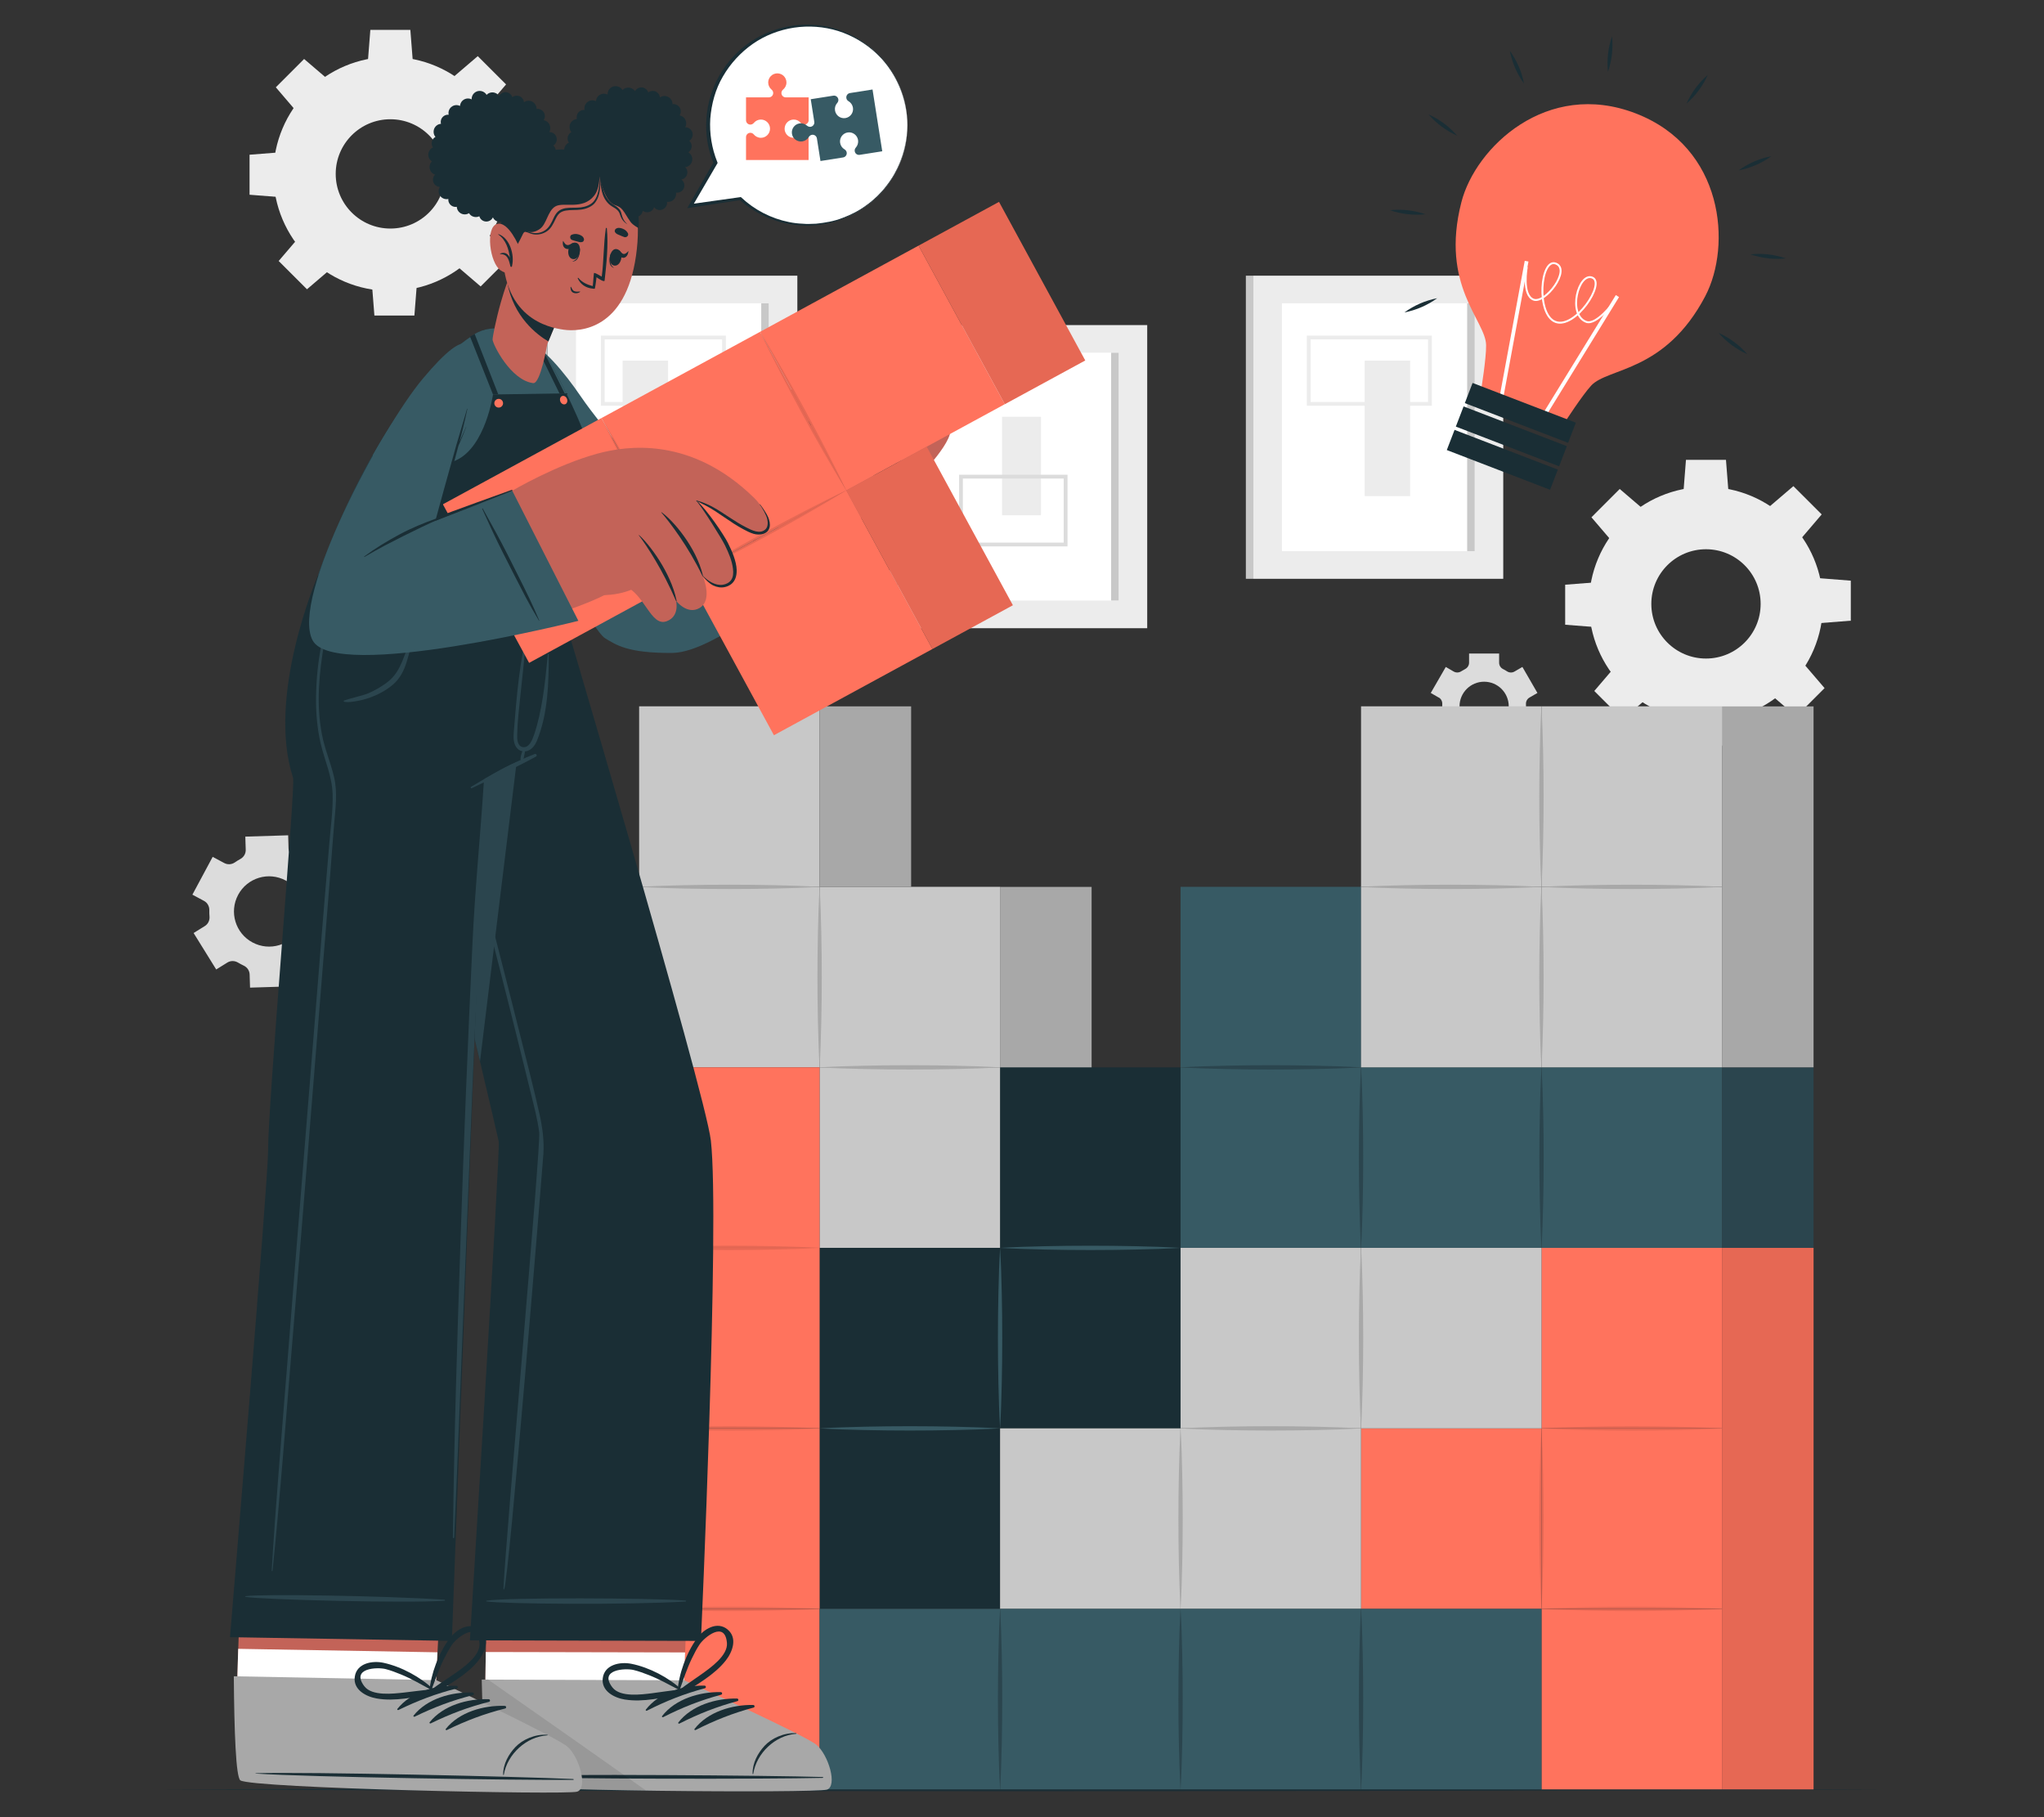 <?xml version="1.0" encoding="UTF-8"?>
<svg id="Layer_2" data-name="Layer 2" xmlns="http://www.w3.org/2000/svg" viewBox="0 0 540 480">
  <rect x="0" y="0" width="540" height="480" fill="#333333" stroke="none"/>
  <defs>
    <style>
      .cls-1 {
        fill: #dcdcdc;
      }

      .cls-1, .cls-2, .cls-3, .cls-4, .cls-5, .cls-6, .cls-7, .cls-8, .cls-9, .cls-10, .cls-11, .cls-12 {
        stroke-width: 0px;
      }

      .cls-2 {
        fill: #ff735d;
      }

      .cls-3 {
        fill: #c8c8c8;
      }

      .cls-13, .cls-7, .cls-14, .cls-15, .cls-16 {
        fill: none;
      }

      .cls-13, .cls-14, .cls-15, .cls-16 {
        stroke-miterlimit: 10;
      }

      .cls-13, .cls-15 {
        stroke: #fff;
      }

      .cls-4 {
        fill: #375a64;
      }

      .cls-5 {
        fill: #ececec;
      }

      .cls-6 {
        fill: #2b454e;
      }

      .cls-8 {
        fill: #1a2e35;
      }

      .cls-14 {
        stroke: #dcdcdc;
      }

      .cls-9 {
        fill: #fff;
      }

      .cls-15 {
        stroke-width: .5px;
      }

      .cls-10 {
        fill: #a8a8a8;
      }

      .cls-11 {
        fill: #c36358;
      }

      .cls-16 {
        stroke: #ececec;
      }

      .cls-12 {
        opacity: .1;
      }
    </style>
  </defs>
  <g id="Layer_2-2" data-name="Layer 2">
    <g>
      <g>
        <g>
          <g>
            <rect class="cls-5" x="144.63" y="72.82" width="66.01" height="80.07" transform="translate(355.28 225.71) rotate(180)"/>
            <rect class="cls-9" x="152.17" y="80.13" width="50.93" height="65.46" transform="translate(355.28 225.71) rotate(180)"/>
            <rect class="cls-3" x="201.12" y="80.13" width="1.99" height="65.46" transform="translate(404.22 225.71) rotate(180)"/>
            <rect class="cls-3" x="142.64" y="72.82" width="1.99" height="80.07" transform="translate(287.28 225.71) rotate(180)"/>
            <rect class="cls-5" x="164.49" y="95.26" width="12.01" height="35.78"/>
            <rect class="cls-16" x="159.25" y="89.15" width="32.02" height="17.53"/>
          </g>
          <g>
            <rect class="cls-5" x="331.13" y="72.82" width="66.01" height="80.07" transform="translate(728.27 225.71) rotate(180)"/>
            <rect class="cls-9" x="338.67" y="80.13" width="50.93" height="65.46" transform="translate(728.27 225.71) rotate(180)"/>
            <rect class="cls-3" x="387.61" y="80.13" width="1.99" height="65.46" transform="translate(777.21 225.71) rotate(180)"/>
            <rect class="cls-3" x="329.14" y="72.82" width="1.99" height="80.07" transform="translate(660.27 225.71) rotate(180)"/>
            <rect class="cls-5" x="360.52" y="95.26" width="12.01" height="35.78" transform="translate(733.06 226.3) rotate(180)"/>
            <rect class="cls-16" x="345.75" y="89.15" width="32.02" height="17.53" transform="translate(723.52 195.83) rotate(180)"/>
          </g>
          <g>
            <rect class="cls-5" x="237.07" y="85.86" width="66.01" height="80.07" transform="translate(540.15 251.8) rotate(180)"/>
            <rect class="cls-9" x="244.61" y="93.17" width="50.93" height="65.46" transform="translate(540.15 251.8) rotate(180)"/>
            <rect class="cls-3" x="293.55" y="93.17" width="1.99" height="65.46" transform="translate(589.09 251.8) rotate(180)"/>
            <rect class="cls-3" x="235.08" y="85.86" width="1.99" height="80.07" transform="translate(472.15 251.8) rotate(180)"/>
            <rect class="cls-5" x="264.72" y="110.09" width="10.29" height="26.01" transform="translate(539.73 246.19) rotate(180)"/>
            <rect class="cls-14" x="253.89" y="125.9" width="27.64" height="17.93" transform="translate(535.41 269.73) rotate(180)"/>
          </g>
        </g>
        <g>
          <path class="cls-1" d="m60.07,254.25c.87-.54,1.95-.51,2.83.02.24.14.48.28.73.41.25.13.5.26.75.38.92.43,1.54,1.32,1.57,2.34l.11,3.48,11.32-.35-.11-3.47c-.03-1.02.53-1.95,1.42-2.44.49-.27.97-.56,1.44-.89.83-.58,1.92-.66,2.81-.18l3.06,1.64,5.36-9.99-3.06-1.64c-.9-.48-1.43-1.43-1.41-2.44.01-.56,0-1.13-.06-1.69-.09-1.02.38-2,1.25-2.54l2.95-1.83-5.97-9.63-2.97,1.84c-.86.53-1.94.5-2.81-.02-.24-.14-.48-.28-.72-.41-.25-.13-.49-.26-.75-.38-.92-.44-1.55-1.32-1.58-2.34l-.1-3.48-11.32.35.11,3.47c.03,1.02-.52,1.95-1.42,2.44-.49.27-.98.57-1.44.89-.83.58-1.92.66-2.81.18l-3.06-1.64-5.36,9.99,3.06,1.64c.9.48,1.43,1.43,1.41,2.44-.01.57,0,1.13.05,1.69.09,1.02-.38,2-1.25,2.53l-2.95,1.83,5.97,9.63,2.95-1.83Zm2.84-17.88c2.42-4.52,8.05-6.22,12.57-3.79,4.52,2.42,6.21,8.05,3.79,12.57s-8.04,6.21-12.56,3.79-6.22-8.05-3.8-12.56Z"/>
          <path class="cls-1" d="m380.11,184.24c.62.36.96,1.04.92,1.75,0,.19-.01.39-.01.58s0,.39.01.59c.04.71-.3,1.39-.92,1.75l-2.11,1.22,3.97,6.87,2.11-1.22c.62-.36,1.38-.32,1.98.07.33.22.67.41,1.02.59.63.32,1.04.96,1.04,1.68v2.43h7.94v-2.43c0-.71.41-1.35,1.04-1.68.35-.18.69-.38,1.02-.59.6-.39,1.36-.43,1.98-.07l2.11,1.22,3.97-6.87-2.12-1.22c-.62-.36-.96-1.03-.92-1.74,0-.19.01-.39.01-.58s0-.39-.01-.58c-.04-.71.3-1.39.92-1.75l2.11-1.22-3.97-6.87-2.1,1.22c-.62.36-1.38.32-1.98-.07-.33-.22-.67-.41-1.03-.59-.64-.32-1.04-.96-1.04-1.68v-2.43h-7.94v2.43c0,.71-.41,1.35-1.04,1.68-.35.18-.7.38-1.03.59-.6.39-1.36.42-1.98.07l-2.1-1.22-3.97,6.87,2.11,1.22Zm11.98-4.17c3.59,0,6.5,2.91,6.5,6.5s-2.91,6.5-6.5,6.5-6.5-2.91-6.5-6.5,2.91-6.5,6.5-6.5Z"/>
          <g>
            <path class="cls-5" d="m419.79,159.52c0,17.07,13.84,30.91,30.91,30.91s30.91-13.84,30.91-30.91-13.84-30.91-30.91-30.91-30.91,13.84-30.91,30.91Zm16.47,0c0-7.97,6.46-14.44,14.44-14.44s14.44,6.46,14.44,14.44-6.46,14.43-14.44,14.43-14.44-6.46-14.44-14.43Z"/>
            <polygon class="cls-5" points="444.75 129.89 456.64 129.89 455.98 121.47 445.41 121.47 444.75 129.89"/>
            <polygon class="cls-5" points="467.38 133.89 475.79 142.3 481.27 135.88 473.79 128.41 467.38 133.89"/>
            <polygon class="cls-5" points="480.55 152.72 480.55 164.61 488.96 163.95 488.96 153.38 480.55 152.72"/>
            <polygon class="cls-5" points="476.54 175.35 468.14 183.75 474.55 189.24 482.03 181.76 476.54 175.35"/>
            <polygon class="cls-5" points="457.71 188.51 445.82 188.51 446.48 196.93 457.05 196.93 457.71 188.51"/>
            <polygon class="cls-5" points="435.09 184.51 426.68 176.1 421.19 182.52 428.67 189.99 435.09 184.51"/>
            <polygon class="cls-5" points="421.92 165.68 421.92 153.79 413.5 154.45 413.5 165.02 421.92 165.68"/>
            <polygon class="cls-5" points="425.92 143.05 434.33 134.65 427.91 129.16 420.44 136.64 425.92 143.05"/>
          </g>
          <g>
            <path class="cls-5" d="m72.22,45.94c0,17.07,13.84,30.91,30.91,30.91s30.91-13.84,30.91-30.91-13.84-30.91-30.91-30.91-30.91,13.84-30.91,30.91Zm16.47,0c0-7.97,6.46-14.44,14.44-14.44s14.44,6.46,14.44,14.44-6.46,14.43-14.44,14.43-14.44-6.46-14.44-14.43Z"/>
            <polygon class="cls-5" points="97.18 16.31 109.07 16.31 108.41 7.89 97.84 7.89 97.18 16.31"/>
            <polygon class="cls-5" points="119.81 20.31 128.21 28.72 133.7 22.3 126.22 14.83 119.81 20.31"/>
            <polygon class="cls-5" points="132.98 39.14 132.98 51.03 141.39 50.37 141.39 39.8 132.98 39.14"/>
            <polygon class="cls-5" points="128.97 61.77 120.57 70.17 126.98 75.66 134.46 68.18 128.97 61.77"/>
            <polygon class="cls-5" points="110.14 74.93 98.25 74.93 98.91 83.35 109.48 83.35 110.14 74.93"/>
            <polygon class="cls-5" points="87.51 70.93 79.11 62.52 73.62 68.94 81.1 76.41 87.51 70.93"/>
            <polygon class="cls-5" points="74.35 52.1 74.35 40.21 65.93 40.87 65.93 51.44 74.35 52.1"/>
            <polygon class="cls-5" points="78.35 29.47 86.76 21.07 80.34 15.58 72.87 23.06 78.35 29.47"/>
          </g>
        </g>
        <path class="cls-8" d="m42.03,472.68c145.98-.61,309.74-.62,455.72,0-145.98.62-309.74.61-455.72,0h0Z"/>
        <g>
          <g>
            <path class="cls-9" d="m239.59,35.8c-1.51,14.46-14.46,24.96-28.92,23.44-5.84-.61-11.04-3.09-15.06-6.79l-13.17,1.93,6.59-11.38c-1.6-3.89-2.27-8.22-1.81-12.67,1.51-14.46,14.46-24.96,28.92-23.44,14.46,1.51,24.95,14.46,23.44,28.92Z"/>
            <path class="cls-8" d="m239.59,35.8c-.55,4.81-2.31,9.52-5.31,13.34-.69,1-1.58,1.84-2.39,2.75-.91.8-1.77,1.67-2.78,2.35-1.93,1.48-4.09,2.65-6.35,3.54-2.25.95-4.67,1.4-7.09,1.69-1.22.07-2.44.18-3.66.07-1.22-.03-2.44-.16-3.64-.38-4.82-.87-9.38-3.13-13.02-6.43l.31.1-13.16,2.02-.95.15.48-.84,6.55-11.41-.03.45c-3.19-7.51-2.47-16.46,1.62-23.46,2.04-3.51,4.89-6.53,8.24-8.78,3.36-2.26,7.25-3.68,11.23-4.22,3.99-.53,8.09-.17,11.9,1.1,3.8,1.28,7.29,3.44,10.15,6.22,5.81,5.52,8.73,13.81,7.88,21.74Zm0,0c.8-7.93-2.18-16.17-7.99-21.62-2.89-2.73-6.38-4.79-10.15-5.99-3.78-1.18-7.82-1.46-11.71-.88-3.89.6-7.65,2.04-10.87,4.29-3.21,2.25-5.92,5.2-7.88,8.59-1.99,3.38-3.03,7.25-3.34,11.14-.25,3.9.39,7.85,1.85,11.47l.09.24-.13.22-6.63,11.36-.47-.69,13.18-1.85.18-.03.13.12c3.48,3.27,7.89,5.55,12.6,6.49,1.18.24,2.37.39,3.57.43,1.2.13,2.4.04,3.6,0,2.38-.25,4.79-.65,7.03-1.55,2.25-.84,4.43-1.95,6.35-3.42,1.01-.67,1.86-1.53,2.78-2.32.81-.9,1.7-1.72,2.39-2.72,3.02-3.79,4.81-8.48,5.39-13.28Z"/>
          </g>
          <g>
            <path class="cls-2" d="m207.28,33.99c0,1.33,1.07,2.41,2.41,2.41.75,0,1.42-.35,1.86-.88.23-.28.55-.44.91-.44.64,0,1.16.51,1.16,1.15v6.03h-16.53v-6.03c0-.64.51-1.15,1.15-1.15.36,0,.68.16.91.44.44.53,1.12.88,1.87.88,1.32,0,2.41-1.07,2.41-2.41s-1.08-2.41-2.41-2.41c-.75,0-1.42.35-1.87.89-.23.27-.55.44-.91.44-.64,0-1.15-.52-1.15-1.15v-6.04h6.03c.64,0,1.15-.51,1.15-1.15,0-.36-.16-.68-.44-.91-.53-.44-.88-1.11-.88-1.87,0-1.32,1.07-2.41,2.41-2.41s2.41,1.08,2.41,2.41c0,.76-.35,1.42-.89,1.87-.27.23-.44.55-.44.91,0,.64.52,1.15,1.15,1.15h6.04v6.04c0,.63-.52,1.15-1.16,1.15-.36,0-.68-.17-.91-.44-.43-.54-1.11-.89-1.86-.89-1.33,0-2.41,1.08-2.41,2.41Z"/>
            <path class="cls-4" d="m230.51,23.63l2.57,16.33-5.96.94c-.63.1-1.22-.32-1.31-.96-.06-.35.05-.7.3-.97.46-.52.69-1.24.58-1.98-.21-1.31-1.44-2.21-2.75-2-1.31.21-2.2,1.44-1.99,2.75.12.74.55,1.35,1.16,1.71.3.18.53.48.58.83.1.63-.34,1.22-.96,1.31l-5.97.94-.94-5.96c-.1-.63-.68-1.06-1.31-.96-.35.06-.65.27-.83.58-.35.59-.96,1.04-1.7,1.16-1.32.21-2.55-.69-2.75-2-.21-1.31.69-2.55,2-2.75.74-.12,1.46.12,1.97.59.27.23.62.35.97.3.63-.1,1.05-.69.96-1.31l-.94-5.97,5.97-.94c.62-.1,1.22.34,1.32.97.06.35-.07.7-.3.97-.47.51-.7,1.23-.58,1.97.21,1.32,1.44,2.21,2.74,2.01,1.32-.21,2.21-1.44,2-2.75-.12-.74-.56-1.35-1.16-1.7-.31-.18-.53-.48-.58-.83-.1-.63.32-1.23.96-1.33l5.96-.94Z"/>
          </g>
        </g>
        <g>
          <g>
            <rect class="cls-3" x="216.53" y="281.94" width="47.68" height="47.68" transform="translate(-65.41 546.14) rotate(-90)"/>
            <rect class="cls-3" x="216.53" y="234.26" width="47.68" height="47.68" transform="translate(-17.73 498.46) rotate(-90)"/>
            <rect class="cls-3" x="168.85" y="234.26" width="47.68" height="47.68" transform="translate(-65.41 450.78) rotate(-90)"/>
            <rect class="cls-3" x="168.85" y="186.58" width="47.68" height="47.68" transform="translate(-17.73 403.1) rotate(-90)"/>
            <path class="cls-10" d="m168.85,234.26c3.97-.24,7.95-.35,11.92-.44,3.97-.1,7.95-.12,11.92-.13,3.97.01,7.95.03,11.92.13l5.96.16c1.99.1,3.97.15,5.96.28-1.99.13-3.97.19-5.96.28l-5.96.16c-3.97.1-7.95.12-11.92.13-3.97-.01-7.95-.03-11.92-.13-3.97-.09-7.95-.2-11.92-.44Z"/>
            <path class="cls-10" d="m216.53,281.94c3.97-.24,7.95-.35,11.92-.44,3.97-.1,7.95-.12,11.92-.13,3.97.01,7.95.03,11.92.13l5.96.16c1.99.1,3.97.15,5.96.28-1.99.13-3.97.19-5.96.28l-5.96.16c-3.97.1-7.95.12-11.92.13-3.97-.01-7.95-.03-11.92-.13-3.97-.09-7.95-.2-11.92-.44Z"/>
            <path class="cls-10" d="m216.53,281.94c-.24-3.97-.35-7.95-.44-11.92-.1-3.97-.12-7.95-.13-11.92.01-3.97.03-7.95.13-11.92l.16-5.96c.1-1.99.15-3.97.28-5.96.13,1.99.19,3.97.28,5.96l.16,5.96c.1,3.97.12,7.95.13,11.92-.01,3.97-.03,7.95-.13,11.92-.09,3.97-.2,7.95-.44,11.92Z"/>
            <rect class="cls-10" x="216.53" y="186.59" width="24.19" height="47.67" transform="translate(457.24 420.84) rotate(180)"/>
            <rect class="cls-10" x="264.21" y="234.27" width="24.19" height="95.35" transform="translate(552.6 563.89) rotate(180)"/>
          </g>
          <g>
            <rect class="cls-2" x="407.25" y="377.3" width="47.68" height="47.68" transform="translate(29.95 832.23) rotate(-90)"/>
            <rect class="cls-2" x="359.57" y="377.3" width="47.68" height="47.68" transform="translate(-17.73 784.55) rotate(-90)"/>
            <rect class="cls-2" x="407.25" y="424.98" width="47.68" height="47.68" transform="translate(-17.73 879.91) rotate(-90)"/>
            <rect class="cls-2" x="407.25" y="329.62" width="47.68" height="47.68" transform="translate(77.63 784.55) rotate(-90)"/>
            <g>
              <rect class="cls-2" x="454.93" y="329.62" width="24.19" height="143.04" transform="translate(934.05 802.28) rotate(180)"/>
              <rect class="cls-12" x="454.93" y="329.62" width="24.19" height="143.04" transform="translate(934.05 802.28) rotate(180)"/>
            </g>
            <path class="cls-12" d="m407.23,424.98c-.24-3.97-.35-7.95-.44-11.92-.1-3.97-.12-7.95-.13-11.92.01-3.97.03-7.95.13-11.92l.16-5.96c.1-1.99.15-3.97.28-5.96.13,1.99.19,3.97.28,5.96l.16,5.96c.1,3.97.12,7.95.13,11.92-.01,3.97-.03,7.95-.13,11.92-.09,3.97-.2,7.95-.44,11.92Z"/>
            <path class="cls-12" d="m407.23,424.98c3.97-.24,7.95-.35,11.92-.44,3.97-.1,7.95-.12,11.92-.13,3.97.01,7.95.03,11.92.13l5.96.16c1.99.1,3.97.15,5.96.28-1.99.13-3.97.19-5.96.28l-5.96.16c-3.97.1-7.95.12-11.92.13-3.97-.01-7.95-.03-11.92-.13-3.97-.09-7.95-.2-11.92-.44Z"/>
            <path class="cls-12" d="m407.23,377.3c3.97-.24,7.95-.35,11.92-.44,3.97-.1,7.95-.12,11.92-.13,3.97.01,7.95.03,11.92.13l5.96.16c1.99.1,3.97.15,5.96.28-1.99.13-3.97.19-5.96.28l-5.96.16c-3.97.1-7.95.12-11.92.13-3.97-.01-7.95-.03-11.92-.13-3.97-.09-7.95-.2-11.92-.44Z"/>
          </g>
          <g>
            <rect class="cls-8" x="216.53" y="377.3" width="47.68" height="47.68" transform="translate(-160.77 641.51) rotate(-90)"/>
            <rect class="cls-8" x="216.53" y="329.62" width="47.68" height="47.68" transform="translate(-113.09 593.83) rotate(-90)"/>
            <rect class="cls-8" x="264.21" y="329.62" width="47.68" height="47.68" transform="translate(-65.41 641.51) rotate(-90)"/>
            <rect class="cls-8" x="264.21" y="281.94" width="47.68" height="47.68" transform="translate(-17.73 593.83) rotate(-90)"/>
            <path class="cls-4" d="m264.21,377.3c-.24-3.97-.35-7.95-.44-11.92-.1-3.97-.12-7.95-.13-11.92.01-3.97.03-7.95.13-11.92l.16-5.96c.1-1.99.15-3.97.28-5.96.13,1.99.19,3.97.28,5.96l.16,5.96c.1,3.97.12,7.95.13,11.92-.01,3.97-.03,7.95-.13,11.92-.09,3.97-.2,7.95-.44,11.92Z"/>
            <path class="cls-4" d="m264.21,329.62c3.97-.24,7.95-.35,11.92-.44,3.97-.1,7.95-.12,11.92-.13,3.97.01,7.95.03,11.92.13l5.96.16c1.99.1,3.97.15,5.96.28-1.99.13-3.97.19-5.96.28l-5.96.16c-3.97.1-7.95.12-11.92.13-3.97-.01-7.95-.03-11.92-.13-3.97-.09-7.95-.2-11.92-.44Z"/>
            <path class="cls-4" d="m216.53,377.3c3.97-.24,7.95-.35,11.92-.44,3.97-.1,7.95-.12,11.92-.13,3.97.01,7.95.03,11.92.13l5.96.16c1.99.1,3.97.15,5.96.28-1.99.13-3.97.19-5.96.28l-5.96.16c-3.97.1-7.95.12-11.92.13-3.97-.01-7.95-.03-11.92-.13-3.97-.09-7.95-.2-11.92-.44Z"/>
          </g>
          <g>
            <rect class="cls-3" x="264.21" y="377.3" width="47.68" height="47.68"/>
            <rect class="cls-3" x="311.89" y="377.3" width="47.68" height="47.68"/>
            <rect class="cls-3" x="311.89" y="329.62" width="47.68" height="47.68"/>
            <rect class="cls-3" x="359.57" y="329.62" width="47.68" height="47.68"/>
            <path class="cls-10" d="m359.57,377.3c-.24-3.97-.35-7.95-.44-11.92-.1-3.97-.12-7.95-.13-11.92.01-3.97.03-7.95.13-11.92l.16-5.96c.1-1.99.15-3.97.28-5.96.13,1.99.19,3.97.28,5.96l.16,5.96c.1,3.97.12,7.95.13,11.92-.01,3.97-.03,7.95-.13,11.92-.09,3.97-.2,7.95-.44,11.92Z"/>
            <path class="cls-10" d="m311.89,424.98c-.24-3.97-.35-7.95-.44-11.92-.1-3.97-.12-7.95-.13-11.92.01-3.97.03-7.95.13-11.92l.16-5.96c.1-1.99.15-3.97.28-5.96.13,1.99.19,3.97.28,5.96l.16,5.96c.1,3.97.12,7.95.13,11.92-.01,3.97-.03,7.95-.13,11.92-.09,3.97-.2,7.95-.44,11.92Z"/>
            <path class="cls-10" d="m311.89,377.3c3.97-.24,7.95-.35,11.92-.44,3.97-.1,7.95-.12,11.92-.13,3.97.01,7.95.03,11.92.13l5.96.16c1.99.1,3.97.15,5.96.28-1.99.13-3.97.19-5.96.28l-5.96.16c-3.97.1-7.95.12-11.92.13-3.97-.01-7.95-.03-11.92-.13-3.97-.09-7.95-.2-11.92-.44Z"/>
          </g>
          <g>
            <rect class="cls-2" x="168.85" y="424.98" width="47.68" height="47.68" transform="translate(-256.13 641.51) rotate(-90)"/>
            <rect class="cls-2" x="168.85" y="377.3" width="47.68" height="47.68" transform="translate(-208.45 593.83) rotate(-90)"/>
            <rect class="cls-2" x="168.85" y="329.62" width="47.68" height="47.68" transform="translate(-160.77 546.14) rotate(-90)"/>
            <rect class="cls-2" x="168.85" y="281.94" width="47.68" height="47.68" transform="translate(-113.09 498.46) rotate(-90)"/>
            <path class="cls-12" d="m168.85,329.62c3.97-.24,7.95-.35,11.92-.44,3.97-.1,7.95-.12,11.92-.13,3.97.01,7.95.03,11.92.13l5.96.16c1.99.1,3.97.15,5.96.28-1.99.13-3.97.19-5.96.28l-5.96.16c-3.97.1-7.95.12-11.92.13-3.97-.01-7.95-.03-11.92-.13-3.97-.09-7.95-.2-11.92-.44Z"/>
            <path class="cls-12" d="m168.85,377.3c3.97-.24,7.95-.35,11.92-.44,3.97-.1,7.95-.12,11.92-.13,3.97.01,7.95.03,11.92.13l5.96.16c1.99.1,3.97.15,5.96.28-1.99.13-3.97.19-5.96.28l-5.96.16c-3.97.1-7.95.12-11.92.13-3.97-.01-7.95-.03-11.92-.13-3.97-.09-7.95-.2-11.92-.44Z"/>
            <path class="cls-12" d="m168.85,424.98c3.97-.24,7.95-.35,11.92-.44,3.97-.1,7.95-.12,11.92-.13,3.97.01,7.95.03,11.92.13l5.96.16c1.99.1,3.97.15,5.96.28-1.99.13-3.97.19-5.96.28l-5.96.16c-3.97.1-7.95.12-11.92.13-3.97-.01-7.95-.03-11.92-.13-3.97-.09-7.95-.2-11.92-.44Z"/>
          </g>
          <g>
            <rect class="cls-4" x="216.53" y="424.97" width="47.68" height="47.68"/>
            <rect class="cls-4" x="264.21" y="424.97" width="47.68" height="47.68"/>
            <rect class="cls-4" x="311.89" y="424.97" width="47.68" height="47.68"/>
            <rect class="cls-4" x="359.57" y="424.97" width="47.68" height="47.68"/>
            <path class="cls-6" d="m264.21,472.65c-.24-3.97-.35-7.95-.44-11.92-.1-3.97-.12-7.95-.13-11.92.01-3.97.03-7.95.13-11.92l.16-5.96c.1-1.99.15-3.97.28-5.96.13,1.99.19,3.97.28,5.96l.16,5.96c.1,3.97.12,7.95.13,11.92-.01,3.97-.03,7.95-.13,11.92-.09,3.97-.2,7.95-.44,11.92Z"/>
            <path class="cls-6" d="m311.89,472.65c-.24-3.97-.35-7.95-.44-11.92-.1-3.97-.12-7.95-.13-11.92.01-3.97.03-7.95.13-11.92l.16-5.96c.1-1.99.15-3.97.28-5.96.13,1.99.19,3.97.28,5.96l.16,5.96c.1,3.97.12,7.95.13,11.92-.01,3.97-.03,7.95-.13,11.92-.09,3.97-.2,7.95-.44,11.92Z"/>
            <path class="cls-6" d="m359.57,472.65c-.24-3.97-.35-7.95-.44-11.92-.1-3.97-.12-7.95-.13-11.92.01-3.97.03-7.95.13-11.92l.16-5.96c.1-1.99.15-3.97.28-5.96.13,1.99.19,3.97.28,5.96l.16,5.96c.1,3.97.12,7.95.13,11.92-.01,3.97-.03,7.95-.13,11.92-.09,3.97-.2,7.95-.44,11.92Z"/>
          </g>
          <g>
            <rect class="cls-4" x="407.25" y="281.94" width="47.68" height="47.68" transform="translate(862.18 611.55) rotate(180)"/>
            <rect class="cls-4" x="359.57" y="281.94" width="47.68" height="47.68" transform="translate(766.82 611.55) rotate(180)"/>
            <rect class="cls-4" x="311.89" y="281.94" width="47.68" height="47.68" transform="translate(671.46 611.55) rotate(180)"/>
            <rect class="cls-4" x="311.89" y="234.26" width="47.68" height="47.68" transform="translate(671.46 516.19) rotate(180)"/>
            <rect class="cls-6" x="454.93" y="281.95" width="24.19" height="47.67" transform="translate(934.05 611.57) rotate(180)"/>
            <path class="cls-6" d="m359.57,329.62c-.24-3.97-.35-7.95-.44-11.92-.1-3.97-.12-7.95-.13-11.92.01-3.97.03-7.95.13-11.92l.16-5.96c.1-1.99.15-3.97.28-5.96.13,1.99.19,3.97.28,5.96l.16,5.96c.1,3.97.12,7.95.13,11.92-.01,3.97-.03,7.95-.13,11.92-.09,3.97-.2,7.95-.44,11.92Z"/>
            <path class="cls-6" d="m407.25,329.62c-.24-3.97-.35-7.95-.44-11.92-.1-3.97-.12-7.95-.13-11.92.01-3.97.03-7.95.13-11.92l.16-5.96c.1-1.99.15-3.97.28-5.96.13,1.99.19,3.97.28,5.96l.16,5.96c.1,3.97.12,7.95.13,11.92-.01,3.97-.03,7.95-.13,11.92-.09,3.97-.2,7.95-.44,11.92Z"/>
            <path class="cls-6" d="m311.89,281.94c3.97-.24,7.95-.35,11.92-.44,3.97-.1,7.95-.12,11.92-.13,3.97.01,7.95.03,11.92.13l5.96.16c1.99.1,3.97.15,5.96.28-1.99.13-3.97.19-5.96.28l-5.96.16c-3.97.1-7.95.12-11.92.13-3.97-.01-7.95-.03-11.92-.13-3.97-.09-7.95-.2-11.92-.44Z"/>
          </g>
          <g>
            <rect class="cls-3" x="407.25" y="234.26" width="47.68" height="47.68" transform="translate(862.18 516.19) rotate(180)"/>
            <rect class="cls-3" x="359.57" y="234.26" width="47.68" height="47.68" transform="translate(766.82 516.19) rotate(180)"/>
            <rect class="cls-3" x="407.25" y="186.58" width="47.68" height="47.68" transform="translate(862.18 420.83) rotate(180)"/>
            <rect class="cls-3" x="359.57" y="186.58" width="47.68" height="47.68" transform="translate(766.82 420.83) rotate(180)"/>
            <rect class="cls-10" x="454.93" y="186.6" width="24.19" height="95.34" transform="translate(934.05 468.53) rotate(180)"/>
            <path class="cls-10" d="m407.23,234.26c-.24-3.97-.35-7.95-.44-11.92-.1-3.97-.12-7.95-.13-11.92.01-3.97.03-7.95.13-11.92l.16-5.96c.1-1.99.15-3.97.28-5.96.13,1.99.19,3.97.28,5.96l.16,5.96c.1,3.97.12,7.95.13,11.92-.01,3.97-.03,7.95-.13,11.92-.09,3.97-.2,7.95-.44,11.92Z"/>
            <path class="cls-10" d="m407.23,281.94c-.24-3.97-.35-7.95-.44-11.92-.1-3.97-.12-7.95-.13-11.92.01-3.97.03-7.95.13-11.92l.16-5.96c.1-1.99.15-3.97.28-5.96.13,1.99.19,3.97.28,5.96l.16,5.96c.1,3.97.12,7.95.13,11.92-.01,3.97-.03,7.95-.13,11.92-.09,3.97-.2,7.95-.44,11.92Z"/>
            <path class="cls-10" d="m407.23,234.26c3.97-.24,7.95-.35,11.92-.44,3.97-.1,7.95-.12,11.92-.13,3.97.01,7.95.03,11.92.13l5.96.16c1.99.1,3.97.15,5.96.28-1.99.13-3.97.19-5.96.28l-5.96.16c-3.97.1-7.95.12-11.92.13-3.97-.01-7.95-.03-11.92-.13-3.97-.09-7.95-.2-11.92-.44Z"/>
            <path class="cls-10" d="m359.33,234.26c3.97-.24,7.95-.35,11.92-.44,3.97-.1,7.95-.12,11.92-.13,3.97.01,7.95.03,11.92.13l5.96.16c1.99.1,3.97.15,5.96.28-1.99.13-3.97.19-5.96.28l-5.96.16c-3.97.1-7.95.12-11.92.13-3.97-.01-7.95-.03-11.92-.13-3.97-.09-7.95-.2-11.92-.44Z"/>
          </g>
        </g>
        <g>
          <g>
            <g>
              <g>
                <path class="cls-11" d="m217.63,472.43c-2.85.93-84.24.2-87.32-1.8-1.18-.74-1.77-12.6-2.06-26.96,0-.15,0-.3,0-.45-.07-2.96,1.14-51.03,1.14-51.03l53.2.33-1.82,50.59-.03.89s31.03,14.21,34.18,16.77c3.13,2.54,5.57,10.74,2.72,11.66Z"/>
                <path class="cls-9" d="m217.63,472.43c-2.86.92-84.24.2-87.33-1.8-1.18-.74-1.76-12.61-2.06-26.96,0-.15,0-.3,0-.45-.01-.56.04-3.66.1-6.85l52.65.11-.24,6.63-.02.89s31.02,14.21,34.18,16.76c3.13,2.54,5.57,10.75,2.72,11.67Z"/>
                <g>
                  <path class="cls-10" d="m218.45,472.72c-2.9.95-85.86.41-89.01-1.6-1.2-.76-1.83-12.85-2.17-27.47l53.48.19s31.67,14.41,34.89,17c3.2,2.59,5.71,10.94,2.81,11.89Z"/>
                  <g>
                    <g>
                      <path class="cls-8" d="m217.28,469.39c-13.9-.43-70.02-.86-83.8-.23-.11,0-.11.08,0,.09,13.77.73,69.89.7,83.8.37.29,0,.29-.22,0-.23Z"/>
                      <path class="cls-8" d="m210.33,457.81c-3.3-.16-6.53,1.39-8.34,3.34-1.74,1.88-3.23,4.52-3.16,7.4,0,.08.15.09.17,0,.83-5.44,5.81-10.18,11.33-10.57.11,0,.11-.17,0-.17Z"/>
                      <path class="cls-8" d="m186.14,445.25c-5.57-.11-12.03,1.81-15.52,6.34-.14.18.12.37.28.28,5.05-2.56,9.84-4.46,15.33-5.93.39-.1.31-.68-.09-.69Z"/>
                      <path class="cls-8" d="m190.43,446.96c-5.57-.11-12.03,1.81-15.52,6.34-.14.18.12.36.28.28,5.05-2.56,9.84-4.46,15.33-5.93.39-.1.31-.68-.09-.69Z"/>
                      <path class="cls-8" d="m194.72,448.66c-5.57-.11-12.03,1.81-15.52,6.34-.14.18.12.36.28.28,5.05-2.56,9.84-4.46,15.33-5.93.39-.1.31-.68-.09-.69Z"/>
                      <path class="cls-8" d="m199,450.36c-5.57-.11-12.03,1.81-15.52,6.34-.14.18.12.37.28.28,5.05-2.56,9.84-4.46,15.33-5.93.39-.1.31-.68-.09-.69Z"/>
                    </g>
                    <path class="cls-8" d="m192.25,430.44c-2.8-2.35-6.37-.09-8.12,2.32-2.84,3.91-4.81,9.4-5.15,14.2,0,.12.08.17.17.16.12.4.58.74,1,.46,3.98-2.72,8.57-5.12,11.6-8.98,1.77-2.25,3.15-5.93.5-8.15Zm-6.9,11.78c-1.93,1.38-3.91,2.66-5.78,4.12,1.01-2.77,1.9-5.56,3.19-8.23.62-1.27,1.27-2.56,2.06-3.74,1.22-1.83,6.71-6.45,7.23-.39.28,3.34-4.4,6.59-6.7,8.24Z"/>
                    <path class="cls-8" d="m165.15,448.93c4.84.78,9.85-.57,14.61-1.28.49-.07.61-.64.42-1.01.07-.06.1-.15.02-.23-3.51-3.29-8.68-5.99-13.42-6.93-2.93-.58-7.08.18-7.54,3.81-.43,3.43,3.07,5.2,5.9,5.65Zm-3.34-3.19c-3.73-4.8,3.43-5.14,5.57-4.62,1.37.33,2.74.84,4.05,1.35,2.76,1.08,5.31,2.53,7.93,3.88-2.36.2-4.69.61-7.04.9-2.8.35-8.45,1.14-10.51-1.51Z"/>
                  </g>
                  <path class="cls-12" d="m170.7,472.98c-20.33-.29-39.76-.91-41.26-1.87-1.19-.76-1.82-12.84-2.17-27.47h1.65c13,9.07,28.97,20.3,41.78,29.34Z"/>
                </g>
              </g>
              <g>
                <path class="cls-8" d="m185.18,433.44l-61.04-.15s8.06-129.39,7.62-131.78c-.57-3.07-35.16-148.23-35.16-148.23l49.67.3s40.04,134.69,41.53,147.69c2.41,20.98-2.62,132.18-2.62,132.18Z"/>
                <g>
                  <path class="cls-6" d="m181.11,422.78c-9.19-.71-47.17-.86-52.6.04-.09.01-.09.17,0,.18,4.09.68,36.82.98,52.6.04.17,0,.17-.25,0-.26Z"/>
                  <path class="cls-6" d="m107.82,164.46c1.17,3.57,2.19,7.18,3.26,10.78,1.07,3.6,2.03,7.22,3.08,10.83,2.08,7.13,4.05,14.3,6.03,21.46,4.01,14.46,7.82,28.97,11.55,43.5,1.85,7.19,3.67,14.4,5.48,21.6,1.8,7.22,3.71,14.44,5.32,21.71.76,3.44,1.24,6.9,1.02,10.43-.22,3.59-9.12,113-10.37,114.99-.06.09-.19.08-.19-.03.58-13.28,9.91-116.92,9.45-120.6-.45-3.6-1.42-7.12-2.28-10.64-.87-3.57-1.75-7.14-2.64-10.71-1.79-7.21-3.6-14.41-5.44-21.61-3.69-14.47-7.48-28.91-11.35-43.33-3.85-14.35-7.75-28.68-11.68-43.01-.49-1.77-.96-3.55-1.4-5.33-.03-.1.13-.14.16-.04Z"/>
                </g>
                <path class="cls-6" d="m96.61,153.26s20.52,86.14,30.2,127.11l15.53-126.84-45.73-.28Z"/>
              </g>
            </g>
            <g>
              <g>
                <path class="cls-11" d="m151.66,472.96c-2.87.89-84.23-1.1-87.28-3.15-1.17-.76-1.57-12.63-1.64-26.99,0-.15,0-.3,0-.45-.02-2.96,1.95-52.57,1.95-52.57l53.19,1.15-2.63,52.11-.04.89s30.8,14.69,33.92,17.3c3.09,2.59,5.4,10.83,2.54,11.7Z"/>
                <path class="cls-9" d="m151.66,472.96c-2.87.88-84.23-1.1-87.29-3.15-1.17-.76-1.56-12.63-1.64-26.99,0-.15,0-.3,0-.45,0-.56.1-3.66.2-6.84l52.64.92-.34,6.62-.04.89s30.8,14.69,33.92,17.29c3.09,2.59,5.4,10.83,2.54,11.71Z"/>
                <g>
                  <path class="cls-10" d="m152.48,473.26c-2.92.91-85.85-.92-88.97-2.98-1.19-.78-1.63-12.87-1.74-27.5l53.47,1.02s31.44,14.9,34.62,17.53c3.16,2.64,5.54,11.02,2.62,11.93Z"/>
                  <g>
                    <g>
                      <path class="cls-8" d="m151.36,469.92c-13.89-.65-70-1.94-83.78-1.53-.11,0-.11.08,0,.09,13.76.94,69.87,1.78,83.78,1.67.29,0,.3-.21,0-.23Z"/>
                      <path class="cls-8" d="m144.59,458.23c-3.29-.21-6.55,1.29-8.39,3.21-1.77,1.85-3.3,4.47-3.27,7.35,0,.08.15.09.17,0,.91-5.42,5.97-10.09,11.49-10.4.11,0,.12-.17,0-.17Z"/>
                      <path class="cls-8" d="m120.6,445.3c-5.56-.2-12.06,1.62-15.62,6.1-.14.17.11.37.28.29,5.09-2.48,9.91-4.31,15.42-5.7.39-.1.32-.67-.08-.69Z"/>
                      <path class="cls-8" d="m124.86,447.07c-5.56-.2-12.06,1.62-15.61,6.1-.14.17.11.37.28.29,5.09-2.48,9.91-4.31,15.42-5.7.39-.1.32-.67-.08-.69Z"/>
                      <path class="cls-8" d="m129.12,448.84c-5.56-.2-12.06,1.62-15.62,6.1-.14.17.11.37.28.29,5.09-2.48,9.91-4.31,15.42-5.7.39-.1.32-.67-.08-.69Z"/>
                      <path class="cls-8" d="m133.37,450.6c-5.56-.2-12.06,1.62-15.61,6.1-.14.17.11.37.28.29,5.09-2.48,9.91-4.31,15.42-5.7.39-.1.32-.67-.08-.69Z"/>
                    </g>
                    <path class="cls-8" d="m126.94,430.58c-2.77-2.4-6.36-.19-8.15,2.19-2.9,3.87-4.95,9.33-5.37,14.12,0,.12.08.17.17.16.11.4.57.75.99.47,4.02-2.65,8.65-4.99,11.74-8.8,1.8-2.22,3.24-5.88.62-8.15Zm-7.09,11.68c-1.95,1.35-3.95,2.6-5.84,4.03,1.05-2.75,1.99-5.53,3.32-8.18.64-1.26,1.31-2.54,2.12-3.71,1.25-1.81,6.81-6.34,7.23-.28.23,3.34-4.5,6.52-6.82,8.13Z"/>
                    <path class="cls-8" d="m99.54,448.65c4.83.85,9.86-.42,14.63-1.05.5-.07.62-.63.44-1.01.07-.06.11-.15.02-.23-3.45-3.34-8.59-6.12-13.31-7.14-2.92-.63-7.08.07-7.59,3.69-.49,3.43,2.99,5.25,5.81,5.74Zm-3.29-3.24c-3.66-4.86,3.51-5.08,5.64-4.53,1.37.35,2.72.88,4.03,1.41,2.74,1.12,5.27,2.61,7.87,4-2.37.17-4.7.54-7.05.79-2.81.3-8.47,1.01-10.48-1.67Z"/>
                  </g>
                </g>
              </g>
              <g>
                <path class="cls-8" d="m146.27,153.51s-.46,23.73-6.01,42.52c-.45,1.55-.93,3.08-1.45,4.55,0,0-2.15-.03-10.84,5.22l-8.6,227.63-58.61-.98s10.09-120.61,10.06-128.34c-.04-12.43,7.31-96.52,6.61-98.65-7.15-21.78,6.55-53.41,6.55-53.41l62.27,1.46Z"/>
                <g>
                  <path class="cls-6" d="m117.43,422.56c-16.5-1.09-48.48-1.54-52.59-.94-.09.01-.09.17,0,.18,4.08.75,42.93,1.73,52.59,1.02.17-.01.17-.25,0-.26Z"/>
                  <path class="cls-6" d="m121.81,361.98c-.6,14.72-1.13,29.44-1.83,44.15,0,.21-.33.2-.33-.01.31-26.24,1.15-52.48,2.02-78.7.87-26.1,1.92-52.18,3.15-78.26.69-14.71,2.08-28.26,3.03-42.96.03-.51.81-.49.8.02-.8,26.23-2.67,51.27-3.69,77.49"/>
                  <path class="cls-6" d="m75.63,363.58c1.33-17.11,2.73-34.21,4.11-51.32,1.38-17.11,2.76-34.21,4.13-51.32.69-8.55,1.35-17.11,2.08-25.66.36-4.28.72-8.55,1.08-12.83.35-4.2.97-8.5.84-12.71-.13-4.63-2.06-8.76-3.12-13.21-1-4.22-1.33-8.57-1.25-12.89.18-8.94,1.76-16.59,4.53-26.16.14-.47.45-.51.34-.03-1.94,7.99-3.72,16.05-4.1,24.29-.19,4.1,0,8.22.78,12.26.74,3.88,2.33,7.49,3.22,11.32.92,3.96.37,8.03.03,12.03-.36,4.27-.67,8.55-1,12.83-.65,8.38-1.34,16.76-2.02,25.14-2.75,34.04-5.44,68.09-8.3,102.12-1.61,19.15-3,38.34-4.98,57.46-.01.14-.23.14-.22,0,1-17.12,2.52-34.22,3.84-51.32Z"/>
                  <path class="cls-6" d="m90.92,185.03c.99-.38,5.24-1.41,6.27-1.85,1.93-.84,3.82-1.91,5.46-3.24,1.69-1.37,2.71-3.14,3.56-5.11.45-1.05,2.59-6.72,2.73-6.75.06-.01.12.01.15.06.2.35-.46,2.45-.65,3.15-.33,1.21-.65,2.43-1.03,3.63-.71,2.26-1.75,4.33-3.57,5.89-1.78,1.53-3.88,2.65-6.08,3.44-1.13.41-2.3.73-3.49.93-1.07.18-2.27.41-3.35.18-.19-.04-.13-.28.01-.34Z"/>
                  <path class="cls-6" d="m135.82,192.36c.15-2.05.32-4.1.51-6.14.44-4.66.95-9.35,1.8-13.96.07-.36.57-.22.54.12-.34,3.63-.77,7.24-1.14,10.87-.36,3.59-.82,7.23-.9,10.83-.03,1.09.04,2.93,1.37,3.24,1.79.41,2.65-1.94,3.09-3.22,1.1-3.21,1.77-6.53,2.31-9.87.61-3.8.95-7.65,1.34-11.48.01-.14.24-.12.24.02-.02,7.61-.18,15.56-3.06,22.72-.56,1.4-1.54,2.81-3.17,2.99-.03,0-.05,0-.08,0,0,.04.03.08.02.13-.03.21-.09.42-.13.63-.03.18-.07.36-.11.53-.08.37-.13.74-.23,1.11-.09.34-.54.24-.55-.07-.08-.04-.16-.11-.16-.22,0-.74.24-1.47.51-2.15-.88-.16-1.58-.8-1.95-1.66-.59-1.38-.36-2.98-.26-4.43Z"/>
                  <path class="cls-6" d="m141.26,199.17c-5.85,2.28-11.46,5.41-16.81,8.67-.21.13-.05.46.17.35,5.67-2.71,11.46-5.32,16.97-8.34.43-.24.11-.85-.34-.68Z"/>
                </g>
              </g>
            </g>
          </g>
          <g>
            <g>
              <g>
                <path class="cls-11" d="m135.66,107.73c4.2,24.49,19.29,58.96,28.71,61.7,4.48,1.3,12.22,4.59,19.56,1.05,16-7.73,29.2-22.71,36.57-29.76,3.35-3.2-15-27.92-19.14-25.22-9.7,6.34-22.84,20.41-24.12,19.95-4.74-1.7-18.98-22.93-29.47-37.44-11.75-16.26-13.79-.05-12.11,9.72Z"/>
                <g>
                  <g>
                    <path class="cls-11" d="m218.16,141.95c3.35-1.53,18.07-9.9,21.65-13.14,3.58-3.25,13.19-13.33,10.98-16.32-2.21-2.99-5.26-.26-5.26-.26,0,0,3.39-4.9.89-7.71-2.5-2.81-7.1,1.59-7.1,1.59,0,0,3.11-5.29.42-7.91-2.69-2.62-6.58,2.58-6.58,2.58,0,0,3.07-4.7-.06-5.93-3.76-1.48-8.44,7.83-12.66,11.11-.96.75-20.49,13.74-20.49,13.74l18.2,22.25Z"/>
                    <g>
                      <path class="cls-8" d="m233.5,100.33c-3.46,6.84-6.15,9.23-12.62,13.1-.13.08-.04.28.1.21,6.68-3.22,10.49-5.73,12.86-13.17.12-.36-.17-.48-.34-.15Z"/>
                      <path class="cls-8" d="m239.59,105.55c-4.21,6.79-7.11,9.41-13.59,13.96-.09.06,0,.23.11.17,6.73-3.94,10.48-6.53,13.79-13.87.15-.33-.12-.58-.31-.27Z"/>
                      <path class="cls-8" d="m245.2,112.44c-4.55,6.28-7.61,9.29-14.46,12.9-.16.09-.05.33.12.26,7.35-3.01,11.19-6.74,14.52-13,.23-.43.11-.55-.18-.16Z"/>
                    </g>
                  </g>
                  <g>
                    <path class="cls-11" d="m195.81,121.83s3.56-8.92,5.98-12.49c2.43-3.57,16.37-13.56,18.69-10.67,3,3.73-3.91,11.08-7.76,14.24,0,0,6.96,8.62,3.14,14.97-3.82,6.35-20.05-6.05-20.05-6.05Z"/>
                    <path class="cls-8" d="m220.97,99.97c.29,5.38-5.04,9.2-8.55,12.54-.27.25-.16.56.08.72,2.68,3.81,5.34,9.96,3.66,14.57-.05.13.14.22.2.09,2.48-4.7.35-10.96-2.84-14.94,3.65-3.37,8.83-7.43,7.51-12.99,0-.03-.05-.03-.05,0Z"/>
                  </g>
                </g>
              </g>
              <g>
                <path class="cls-4" d="m193.5,120.5l19.85,30.55s-23.75,21.33-35.76,21.42c-12.02.09-14.96-2.25-17.74-3.88-2.78-1.64-18.86-27.29-24.15-59.88-5-30.78,8.73-17.21,17.79-3.92,5.16,7.58,22.74,28.73,23.71,28.75.96.01,16.32-13.04,16.32-13.04Z"/>
                <path class="cls-8" d="m189.23,125.96c3.14,4.65,6.14,9.39,9.1,14.16,1.45,2.34,6.86,11.84,8.44,14.54.06.11-.23.28-.3.18-1.64-2.39-7.54-11.88-8.95-14.25-2.88-4.81-5.73-9.64-8.42-14.55-.05-.09.08-.16.13-.08Z"/>
                <path class="cls-12" d="m156.03,163.73c-5.89-9.14-16.28-30.05-20.34-55.02-2.66-16.38,0-20.2,4.42-18.18,1.75,7.67,10.94,50.11,15.92,73.2Z"/>
              </g>
            </g>
            <path class="cls-8" d="m84,152.05l63.27,7.81,3.13-18.31s6.32-6.54,6.96-14.62c.69-8.59-12.8-33.08-13.95-34.51-4.64-5.71-13.28-7.21-18-4.18-25.28,16.21-41.41,63.8-41.41,63.8Z"/>
            <path class="cls-4" d="m84,152.05l63.27,7.81,3.13-18.31s6.32-6.54,6.96-14.62c.69-8.59-12.8-33.08-13.95-34.51-4.64-5.71-13.28-7.21-18-4.18-25.28,16.21-41.41,63.8-41.41,63.8Z"/>
            <g>
              <path class="cls-8" d="m157.37,126.93c-.65,8.08-6.96,14.62-6.96,14.62l-3.13,18.3-63.26-7.8s5.24-15.47,14.43-31.77c1.22.23,9.67,7.24,22.25,1.2,7.57-3.64,9.55-17.28,9.55-17.28l19.36-.3c3.92,8.02,8.16,18.11,7.76,23.03Z"/>
              <path class="cls-2" d="m132.9,106.6c-.05.63-.61,1.11-1.24,1.06-.63-.05-1.11-.61-1.06-1.24.05-.63.61-1.11,1.24-1.06.63.05,1.11.61,1.06,1.24Z"/>
              <path class="cls-2" d="m149.78,105.33c.24.59.05,1.23-.43,1.43-.48.2-1.07-.11-1.31-.7-.24-.59-.05-1.23.43-1.43.48-.2,1.07.11,1.31.7Z"/>
              <g>
                <path class="cls-4" d="m84.01,152.05c20.82,2.74,42.38,6.1,63.26,7.8-21.25-.72-42.36-4.05-63.26-7.8h0Z"/>
                <path class="cls-4" d="m86.22,146.12c20.44,2.66,41.61,5.89,62.11,7.56-20.86-.68-41.59-3.89-62.11-7.56h0Z"/>
                <path class="cls-4" d="m90.17,146.75c-.93,1.88-1.48,3.82-1.52,5.91-.68-2.02,0-4.44,1.52-5.91h0Z"/>
                <path class="cls-4" d="m91.56,146.86c-.93,1.88-1.48,3.82-1.52,5.91-.68-2.02,0-4.44,1.52-5.91h0Z"/>
                <path class="cls-4" d="m108.15,149.38c-.93,1.88-1.48,3.82-1.52,5.91-.68-2.02,0-4.44,1.52-5.91h0Z"/>
                <path class="cls-4" d="m109.54,149.5c-.93,1.88-1.48,3.82-1.52,5.91-.68-2.02,0-4.44,1.52-5.91h0Z"/>
                <path class="cls-4" d="m126.54,158.1c.93-1.88,1.48-3.82,1.52-5.91.68,2.02,0,4.44-1.52,5.91h0Z"/>
                <path class="cls-4" d="m125.16,157.99c.93-1.88,1.48-3.82,1.52-5.91.68,2.02,0,4.44-1.52,5.91h0Z"/>
                <path class="cls-4" d="m140.37,159.2c.93-1.88,1.48-3.82,1.52-5.91.68,2.02,0,4.44-1.52,5.91h0Z"/>
                <path class="cls-4" d="m138.98,159.09c.93-1.88,1.48-3.82,1.52-5.91.68,2.02,0,4.44-1.52,5.91h0Z"/>
              </g>
              <g>
                <path class="cls-8" d="m130.88,135.04c3.32.52,6.65,1.17,9.88,2.26,1.6.54,3.17,1.16,4.74,1.83.78.33,1.57.63,2.36.93.81.3,1.68.59,2.54.65.08,0,.07.14,0,.14-.84,0-1.64,0-2.46-.14-.79-.13-1.57-.35-2.33-.6-1.63-.53-3.24-1.15-4.86-1.7-3.28-1.11-6.56-2.22-9.9-3.05-.15-.04-.11-.34.05-.32Z"/>
                <path class="cls-8" d="m122.49,138.19c2.76-.23,5.56-.3,8.32-.17,1.39.07,2.76.23,4.14.44.66.1,1.31.21,1.97.33.72.13,1.42.38,2.14.5.08.01.07.15,0,.14-.68-.09-1.38-.05-2.07-.09-.69-.04-1.38-.09-2.07-.14-1.38-.09-2.76-.16-4.14-.26-2.76-.21-5.52-.38-8.29-.48-.15,0-.13-.25.01-.26Z"/>
              </g>
            </g>
            <polygon class="cls-8" points="130.24 104.2 124.18 88.91 125.41 88.24 131.64 104.18 130.24 104.2"/>
            <polygon class="cls-8" points="147.81 103.93 141.09 90.26 142.75 91.05 149.18 103.91 147.81 103.93"/>
            <g>
              <path class="cls-8" d="m144.09,48.68c.62.44.94,1.21.76,2-.23.99-1.18,1.61-2.17,1.46.05.26.04.54-.02.81-.25,1.07-1.28,1.77-2.35,1.62.03.22.02.45-.03.68-.24,1.03-1.28,1.68-2.31,1.44-.44-.1-.81-.35-1.07-.69-.3.95-1.28,1.51-2.27,1.28-.27-.06-.52-.19-.73-.35,0,.06-.02.12-.03.17-.24,1.03-1.27,1.68-2.31,1.44-.63-.14-1.11-.58-1.34-1.13-.37.81-1.27,1.27-2.17,1.06-.71-.16-1.23-.69-1.42-1.34-.42.2-.91.26-1.4.15-.58-.13-1.05-.49-1.32-.97-.46.29-1.02.4-1.6.27-.94-.22-1.59-1.03-1.63-1.95-.24.04-.5.04-.75-.02-.95-.22-1.58-1.11-1.48-2.05-.3.07-.61.07-.93,0-1.14-.26-1.86-1.4-1.59-2.54.05-.23.15-.45.27-.64-.11,0-.22-.01-.33-.04-1.03-.24-1.68-1.27-1.44-2.3.08-.36.26-.67.51-.91-1.03-.34-1.65-1.41-1.4-2.48.09-.4.29-.75.56-1.02-.71-.47-1.1-1.36-.9-2.25.15-.66.6-1.18,1.18-1.44-.3-.43-.42-.98-.29-1.52.13-.56.48-1,.95-1.25-.41-.49-.59-1.15-.44-1.83.21-.92,1-1.57,1.9-1.63-.08-.29-.09-.61-.02-.92.22-.95,1.11-1.57,2.05-1.48-.07-.29-.07-.6,0-.91.26-1.14,1.4-1.85,2.54-1.58.16.04.32.1.46.17,0-.11.02-.22.05-.34.26-1.14,1.4-1.85,2.54-1.58.18.04.34.1.49.19-.02-.2,0-.39.05-.6.26-1.14,1.4-1.85,2.55-1.59.58.14,1.06.5,1.35.99.49-.52,1.25-.77,1.99-.6.56.13,1.01.46,1.3.9.39-.75,1.26-1.16,2.12-.96.67.16,1.18.65,1.39,1.26.44-.33,1.02-.47,1.6-.34.82.19,1.39.88,1.47,1.68.47-.34,1.08-.47,1.68-.33,1,.23,1.67,1.13,1.65,2.11.23-.03.47-.03.7.03,1.03.24,1.68,1.28,1.44,2.31-.05.23-.15.45-.28.63.04,0,.08.01.12.02,1.14.26,1.85,1.4,1.59,2.55-.05.2-.12.4-.23.57.17-.01.34,0,.51.05,1.03.24,1.68,1.27,1.44,2.3-.12.52-.44.94-.87,1.2.51.45.76,1.16.59,1.86-.12.51-.43.93-.84,1.19.79.45,1.22,1.38,1.01,2.31-.21.89-.96,1.53-1.82,1.62.46.45.68,1.12.52,1.79-.18.78-.81,1.34-1.56,1.47Z"/>
              <path class="cls-8" d="m180,47.42c.62.44.94,1.21.76,2-.23.99-1.18,1.61-2.17,1.46.05.26.04.54-.02.81-.25,1.07-1.28,1.77-2.35,1.62.03.22.02.45-.03.68-.24,1.03-1.28,1.68-2.31,1.44-.44-.1-.81-.35-1.07-.69-.31.95-1.28,1.51-2.27,1.28-.27-.06-.52-.19-.73-.35,0,.06-.02.12-.03.17-.24,1.03-1.27,1.68-2.31,1.44-.63-.14-1.11-.58-1.34-1.13-.37.81-1.27,1.27-2.17,1.06-.71-.16-1.23-.69-1.42-1.34-.42.2-.91.26-1.4.15-.58-.13-1.05-.49-1.32-.97-.46.29-1.02.4-1.6.27-.94-.22-1.59-1.03-1.63-1.95-.24.04-.5.04-.75-.02-.95-.22-1.58-1.11-1.48-2.05-.3.07-.61.07-.93,0-1.14-.26-1.86-1.4-1.59-2.54.05-.23.15-.45.27-.64-.11,0-.22-.01-.33-.04-1.03-.24-1.68-1.27-1.44-2.3.08-.36.26-.67.51-.91-1.03-.34-1.65-1.41-1.4-2.48.09-.4.29-.75.56-1.02-.71-.47-1.1-1.36-.9-2.25.15-.66.6-1.18,1.18-1.44-.3-.43-.42-.98-.29-1.52.13-.56.48-1,.95-1.25-.41-.49-.59-1.15-.44-1.83.21-.92,1-1.57,1.9-1.63-.08-.29-.09-.61-.02-.92.22-.95,1.11-1.57,2.05-1.48-.07-.29-.07-.6,0-.91.26-1.14,1.4-1.85,2.54-1.58.16.04.32.1.46.17,0-.11.02-.22.05-.34.26-1.14,1.4-1.85,2.54-1.58.18.04.34.1.49.19-.02-.2,0-.39.05-.6.26-1.14,1.4-1.85,2.55-1.59.58.14,1.06.5,1.35.99.49-.52,1.25-.77,1.99-.6.56.13,1.01.46,1.3.9.39-.75,1.26-1.16,2.12-.96.67.16,1.18.65,1.39,1.26.44-.33,1.02-.47,1.6-.34.82.19,1.39.88,1.47,1.68.47-.34,1.08-.47,1.68-.33,1,.23,1.67,1.13,1.65,2.11.23-.03.47-.03.7.03,1.03.24,1.68,1.28,1.44,2.31-.05.23-.15.45-.28.63.04,0,.08.01.12.02,1.14.26,1.85,1.4,1.59,2.55-.05.2-.12.4-.23.57.17-.01.34,0,.51.05,1.03.24,1.68,1.27,1.44,2.3-.12.52-.44.94-.87,1.2.51.45.76,1.16.59,1.86-.12.51-.43.93-.84,1.19.79.45,1.22,1.38,1.01,2.31-.21.89-.96,1.53-1.82,1.62.46.45.68,1.12.52,1.79-.18.78-.81,1.34-1.56,1.47Z"/>
              <g>
                <path class="cls-11" d="m130.13,89.68c.08,1.34,4.79,10.78,10.73,11.52,1.94.24,3.71-10.27,3.71-10.27l.31-.75,4.31-10.44-11.34-10.39-1.66-1.4s-.99,2.93-2.19,6.6c-.06.17-.11.34-.17.52-.07.21-.14.4-.2.59-.19.55-.37,1.1-.55,1.66-.13.43-.27.84-.39,1.29-.14.45-.26.89-.4,1.34-1.26,4.46-2.18,9.16-2.15,9.72Z"/>
                <path class="cls-8" d="m134,74.55c1.62,9.18,7.91,13.9,10.88,15.64l4.31-10.44-11.34-10.39-1.66-1.4s-.99,2.93-2.19,6.6Z"/>
              </g>
              <g>
                <path class="cls-11" d="m168.03,67.52c-2.79,19.63-14.86,20.18-19.09,19.57-3.84-.55-16.85-2.91-16.11-22.72.74-19.81,10.75-24.72,19.6-23.93,8.85.79,18.38,7.45,15.6,27.08Z"/>
                <g>
                  <path class="cls-8" d="m164.98,62.64c-.45-.14-.85-.34-1.28-.52-.49-.2-.9-.32-1.21-.78-.16-.25-.07-.67.15-.86.53-.42,1.19-.32,1.79-.1.65.24,1.09.59,1.44,1.19.34.58-.3,1.24-.9,1.06Z"/>
                  <path class="cls-8" d="m151.11,63.38c.44.17.88.26,1.33.39.51.14.9.31,1.43.14.28-.09.47-.49.41-.77-.15-.66-.73-.99-1.34-1.19-.66-.21-1.22-.21-1.87.04-.63.24-.54,1.16.04,1.39Z"/>
                  <g>
                    <g>
                      <path class="cls-8" d="m153.2,65.68c0-.05-.11.05-.12.11-.12,1.36-.49,2.9-1.77,3.19-.04,0-.04.08,0,.08,1.52-.03,1.99-2.07,1.89-3.38Z"/>
                      <path class="cls-8" d="m152.17,64.11c-2.16-.43-2.87,3.91-.87,4.32,1.97.4,2.68-3.95.87-4.32Z"/>
                    </g>
                    <path class="cls-8" d="m151.28,64.2c-.42.18-.86.56-1.33.53-.54-.03-.86-.55-1.14-1.05-.03-.05-.07-.02-.08.04-.15.83.03,1.74.91,2.01.8.25,1.5-.4,1.85-1.2.06-.15-.03-.4-.2-.33Z"/>
                  </g>
                  <g>
                    <g>
                      <path class="cls-8" d="m161.38,66.94s.09.08.08.14c-.31,1.33-.45,2.9.67,3.59.03.02.02.09-.03.07-1.43-.51-1.23-2.6-.72-3.8Z"/>
                      <path class="cls-8" d="m162.85,65.79c2.18.27,1.47,4.62-.55,4.37-1.99-.25-1.28-4.6.55-4.37Z"/>
                    </g>
                    <path class="cls-8" d="m163.71,66.22c.31.29.58.76.98.85.47.11.9-.3,1.28-.71.04-.04.07,0,.06.06-.11.83-.53,1.65-1.35,1.68-.75.03-1.17-.77-1.23-1.63-.01-.16.14-.37.27-.26Z"/>
                  </g>
                  <path class="cls-8" d="m150.87,75.81c.22.4.4.92.86,1.1.44.18,1.04.14,1.5.1.05,0,.07.05.04.08-.49.4-1.3.49-1.87.2-.56-.29-.69-.89-.67-1.47,0-.08.11-.08.14-.02Z"/>
                  <path class="cls-8" d="m157.59,73.24s-.21,2.05-.44,2.98c-.02.09-.26.07-.58.01-.02,0-.03,0-.04,0-1.71-.15-3.23-1.13-3.9-2.72-.04-.11.1-.17.17-.1,1.01,1.21,2.31,1.77,3.77,2.16.13-.24.25-3.52.4-3.49.52.08,1.44.68,2,1,.57-4.25.46-8.55,1.09-12.78.03-.15.25-.14.26,0,.44,4.5-.11,9.41-.59,13.81-.05.55-1.8-.63-2.14-.88Z"/>
                </g>
                <g>
                  <path class="cls-8" d="m158.36,46.7s.1,3.12-1.4,5c-3.09,3.88-8.08,1.53-10.27,2.84-2.06,1.23-2.24,4.72-4.13,5.98-2.63,1.76-3.69-.18-4.39,1.25-.69,1.43-2.8,6-4.86,6.17-2.06.17-3.59-34.36,21.31-27.58,0,0,3.95-.21,8.54,3.88,6.53,5.82,5.54,15.99,5.54,15.99,0,0-1.44-.68-2.13-1.63-.97-1.35-1.38-2.28-2.11-3.18-1.15-1.41-2.18-.84-3.39-2.23-1.84-2.12-2.69-6.49-2.69-6.49Z"/>
                  <path class="cls-8" d="m158.38,45.58c.1,1.34.06,2.69-.15,4.01-.19,1.3-.57,2.63-1.39,3.61-.82.95-2.13,1.42-3.4,1.58-1.3.17-2.64-.01-4.05.21-.69.13-1.4.37-1.97.88-.56.5-.89,1.15-1.18,1.76-.56,1.23-1.13,2.43-2.19,3.16-1.05.73-2.42.99-3.69.64-1.27-.29-2.58-.96-3.95-.69,1.38-.16,2.57.59,3.87.99,1.32.44,2.84.22,4.04-.53,1.26-.75,1.87-2.14,2.44-3.31.29-.59.61-1.17,1.06-1.56.44-.39,1.06-.6,1.68-.71,1.26-.22,2.63-.07,4.01-.26.69-.09,1.38-.27,2.02-.57.63-.29,1.27-.69,1.69-1.27.87-1.14,1.18-2.54,1.32-3.88.11-1.36.04-2.72-.16-4.05Z"/>
                  <path class="cls-8" d="m158.59,46.84c-.03,1.25.12,2.51.42,3.74.29,1.23.91,2.45,1.88,3.35.49.45,1.09.77,1.58,1.07.47.3.94.75,1.15,1.22.22.54.39,1.19.75,1.73.36.54.84.98,1.38,1.3-.45-.43-.86-.9-1.11-1.45-.28-.54-.38-1.12-.57-1.75-.23-.7-.74-1.14-1.28-1.54-.55-.37-1.07-.63-1.49-1.04-.87-.8-1.44-1.87-1.82-3.03-.4-1.16-.67-2.37-.91-3.59Z"/>
                </g>
                <g>
                  <path class="cls-11" d="m137.19,65.3s-2.82-7-5.9-6.14c-3.08.87-1.94,10.34,1,12.28,2.93,1.94,4.78-.74,4.78-.74l.12-5.4Z"/>
                  <path class="cls-8" d="m131.68,61.87c-.05-.02-.08.05-.04.08,2.04,1.43,2.74,3.8,3.07,6.15-.48-.99-1.28-1.66-2.58-1.12-.07.03-.03.13.03.13.97.02,1.6.33,2.05,1.21.32.63.47,1.36.64,2.03.06.23.45.2.42-.05,0-.02,0-.04,0-.06.72-2.86-.58-7.39-3.59-8.4Z"/>
                </g>
              </g>
            </g>
            <g>
              <rect class="cls-2" x="167.39" y="96.13" width="47.68" height="47.68" transform="translate(416.55 134.01) rotate(151.46)"/>
              <rect class="cls-2" x="190.17" y="138.02" width="47.68" height="47.68" transform="translate(479.35 201.82) rotate(151.46)"/>
              <rect class="cls-2" x="209.28" y="73.35" width="47.68" height="47.68" transform="translate(484.35 71.21) rotate(151.46)"/>
              <rect class="cls-2" x="125.51" y="118.91" width="47.68" height="47.68" transform="translate(348.74 196.81) rotate(151.46)"/>
              <g>
                <rect class="cls-2" x="252.6" y="56.19" width="24.19" height="47.68" transform="translate(535.46 23.89) rotate(151.46)"/>
                <rect class="cls-12" x="252.6" y="56.19" width="24.19" height="47.68" transform="translate(535.46 23.89) rotate(151.46)"/>
              </g>
              <g>
                <rect class="cls-2" x="233.49" y="120.86" width="24.19" height="47.68" transform="translate(530.45 154.49) rotate(151.46)"/>
                <rect class="cls-12" x="233.49" y="120.86" width="24.19" height="47.68" transform="translate(530.45 154.49) rotate(151.46)"/>
              </g>
              <path class="cls-12" d="m181.7,152.34c-2.11-3.38-4.1-6.82-6.08-10.26-1.99-3.44-3.9-6.92-5.81-10.41-1.89-3.5-3.77-6.99-5.58-10.53l-2.71-5.31c-.87-1.79-1.77-3.56-2.6-5.37,1.06,1.68,2.06,3.4,3.09,5.1l2.99,5.16c1.99,3.44,3.9,6.92,5.81,10.41,1.89,3.5,3.77,7,5.58,10.54,1.82,3.53,3.62,7.08,5.31,10.68Z"/>
              <path class="cls-12" d="m223.59,129.56c-2.11-3.38-4.1-6.82-6.08-10.26-1.99-3.44-3.9-6.92-5.81-10.41-1.89-3.5-3.77-6.99-5.58-10.54l-2.71-5.31c-.87-1.79-1.77-3.56-2.6-5.37,1.06,1.68,2.06,3.4,3.09,5.1l2.99,5.16c1.99,3.44,3.9,6.92,5.81,10.41,1.89,3.5,3.77,7,5.58,10.54,1.82,3.53,3.62,7.08,5.31,10.68Z"/>
              <path class="cls-12" d="m181.68,152.31c3.38-2.11,6.82-4.1,10.26-6.08,3.44-1.99,6.92-3.9,10.41-5.81,3.5-1.89,6.99-3.77,10.53-5.58l5.31-2.71c1.79-.87,3.56-1.77,5.37-2.6-1.68,1.06-3.4,2.06-5.1,3.09l-5.16,2.99c-3.44,1.99-6.92,3.9-10.41,5.81-3.5,1.89-7,3.77-10.54,5.58-3.53,1.82-7.08,3.62-10.68,5.31Z"/>
            </g>
            <g>
              <g>
                <path class="cls-11" d="m114.65,97.4c-11.73,13.26-39.78,63.12-30.23,71.82,9.62,8.77,60.93-4.72,75.27-12.03,4.26-2.17-12.87-28.67-17.96-29.16-4.24-.41-25.59,10.05-26.25,8.82-.74-1.39,2.41-11.85,7.11-30.76,5.42-21.81-2.76-14.55-7.94-8.7Z"/>
                <g>
                  <g>
                    <path class="cls-11" d="m135.33,129.62s11.62-6.86,22.59-9.82c7.58-2.05,24.57-4.66,41.33,11.73,3.98,3.89,6.88,12.24-1.91,8.25-6.25-2.83-9.36-6.52-13.29-7.51,0,0,2.44,11.07-1.61,14.9-1.81,1.71-6.86,6.27-11.29,9.26,0,0-.91-.79-1.92-1.96,0,0-4.12,3.22-12.05,2.68l-21.83-27.52Z"/>
                    <g>
                      <path class="cls-11" d="m165.47,119c3.7,1.81,11.47,5.76,16.71,11.21,5.81,6.05,15.38,19.28,10.87,23.53-3.31,3.11-7.41-1.62-7.41-1.62,0,0,2.8,6.3-.8,8.46-3.28,1.97-6.23-1.88-6.23-1.88,0,0,1.04,4.11-2.49,5.4-4.24,1.55-5.73-7.33-11.39-9.48-1.27-.48.73-35.62.73-35.62Z"/>
                      <g>
                        <path class="cls-8" d="m174.75,135.29c3.2,2.27,9.15,9.28,10.94,16.67.04.17-.06.29-.13.14-3.7-7.71-8.61-14.15-10.86-16.75-.03-.03.02-.08.06-.05Z"/>
                        <path class="cls-8" d="m168.82,141.33c2.56,2.24,8.37,9.75,9.92,17.29.03.17-.08.28-.14.13-3.53-8.22-7.75-14.64-9.84-17.37-.03-.04.03-.08.06-.05Z"/>
                      </g>
                    </g>
                  </g>
                  <path class="cls-8" d="m184.04,132.2c3.45.92,5.72,2.54,8.66,4.46,1.45.95,2.93,1.89,4.48,2.67,1.41.72,3.5,1.8,4.95.58.81-.68.76-1.87.56-2.81-.23-1.05-1.33-2.98-1.98-3.84-.03-.04.04-.1.08-.06.6.77,1.79,2.51,2.15,3.41.33.82.59,1.78.38,2.66-.45,1.9-2.67,2.21-4.26,1.73-.95-.29-1.86-.76-2.73-1.23-.84-.45-1.66-.95-2.47-1.46-1.66-1.06-3.25-2.21-4.89-3.28-1.81-1.18-3.05-1.75-4.97-2.72-.07-.03-.02-.13.05-.12Z"/>
                  <path class="cls-8" d="m191.53,144.05c-.94-1.93-5.95-9.93-7.55-11.76-.04-.05.02-.11.07-.07,2.73,2.46,7.2,9.06,8.25,11.18,1.04,2.1,2.25,4.79,2.32,7.16.1,3.57-2.26,4.32-3.13,4.51-1.04.24-2.1.04-3.06-.42-1.06-.51-2.1-1.61-2.83-2.52-.04-.05.03-.12.07-.07,1.28,1.37,3.37,2.71,5.31,2.4.84-.13,1.68-.54,2.18-1.25.58-.84.6-1.92.49-2.89-.24-2.21-1.16-4.29-2.12-6.27Z"/>
                </g>
              </g>
              <g>
                <path class="cls-4" d="m135.33,129.62l17.47,34.37s-64.34,16.26-70.22,5.14c-5.89-11.12,18.08-55.88,29.06-69.03,12.73-15.23,14.54-10.21,12,3.05-2.66,13.89-7.98,34.02-7.98,34.02l19.66-7.56Z"/>
                <g>
                  <path class="cls-8" d="m96.25,146.97c2.93-2.18,6.08-4.07,9.29-5.8,3.18-1.71,6.54-3.07,9.93-4.3,1.94-.7,3.91-1.3,5.87-1.92.06-.02.09.07.03.09-3.43,1.17-6.77,2.66-10.04,4.22-3.25,1.56-6.48,3.17-9.67,4.84-1.81.95-3.57,1.98-5.34,2.99-.08.05-.15-.07-.08-.13Z"/>
                  <path class="cls-8" d="m135.21,129.39c-.34.11-18.39,6.61-18.99,6.94.07-.31,4.32-16.53,4.77-18.12.05-.16.08-.32.13-.48.32-.71.64-1.42.93-2.15.38-.93.74-1.86,1.12-2.79.01-.03-.03-.05-.04-.02-.41.91-.82,1.82-1.22,2.73-.19.42-.36.85-.53,1.28.3-1.12.58-2.24.86-3.37.45-1.8.85-3.61,1.24-5.42.01-.06-.07-.08-.08-.02-.9,3.16-1.89,6.29-2.8,9.45-.91,3.15-5.62,20.18-5.59,20.17.03.03,19.9-7.74,20.28-7.93.15-.07.08-.33-.08-.27Z"/>
                  <path class="cls-8" d="m136.96,152.2c-1.93-3.84-3.82-7.69-5.89-11.46-1.17-2.14-2.34-4.29-3.53-6.41-.05-.08-.19-.01-.15.07,1.78,3.93,3.57,7.86,5.53,11.71,1.95,3.83,3.87,7.67,5.87,11.47,1.14,2.16,2.33,4.28,3.6,6.37.03.04.1,0,.08-.04-1.65-3.99-3.57-7.85-5.51-11.71Z"/>
                </g>
              </g>
            </g>
          </g>
        </g>
        <g>
          <g>
            <path class="cls-2" d="m450.53,78.2c-10.61,20.21-25.71,18.87-30.15,23.64-2.39,2.59-6.99,9.73-6.99,9.73l-22.11-8.5s1.39-8.38,1.33-11.91c-.09-6.51-12.21-15.64-6.53-37.75,3.72-14.53,22.62-32.47,46.02-23.47,23.4,9,25.39,34.97,18.43,48.25Z"/>
            <g>
              <line class="cls-13" x1="396.34" y1="106.68" x2="403.31" y2="68.99"/>
              <line class="cls-13" x1="407.22" y1="110.86" x2="427.3" y2="78.21"/>
              <path class="cls-15" d="m403.36,70.55s-1.35,7.39,1.77,8.59c3.12,1.2,9.99-7.94,5.9-9.52-4.09-1.57-5.3,13.4-.1,15.4,5.2,2,13.36-10.3,9.72-11.7-3.64-1.4-6.61,9.76-1.61,11.69,2.68,1.03,7.26-5.14,7.26-5.14"/>
            </g>
            <g>
              <rect class="cls-8" x="387.06" y="106.19" width="29.23" height="5.71" transform="translate(65.91 -136.92) rotate(21.04)"/>
              <rect class="cls-8" x="384.68" y="112.39" width="29.23" height="5.71" transform="translate(67.98 -135.65) rotate(21.04)"/>
              <rect class="cls-8" x="382.3" y="118.58" width="29.23" height="5.71" transform="translate(70.04 -134.38) rotate(21.04)"/>
            </g>
          </g>
          <g>
            <path class="cls-8" d="m424.8,18.97c-.32-3.2.03-6.34,1.08-9.38.33,3.2-.04,6.34-1.08,9.38h0Z"/>
            <path class="cls-8" d="m402.63,22.08c-1.88-2.61-3.14-5.51-3.76-8.67,1.88,2.61,3.14,5.51,3.76,8.67h0Z"/>
            <path class="cls-8" d="m384.98,35.85c-2.93-1.32-5.47-3.2-7.59-5.63,2.93,1.32,5.47,3.2,7.59,5.63h0Z"/>
            <path class="cls-8" d="m376.59,56.6c-3.2.32-6.34-.03-9.38-1.08,3.2-.33,6.34.04,9.38,1.08h0Z"/>
            <path class="cls-8" d="m379.69,78.77c-2.61,1.88-5.51,3.14-8.67,3.76,2.61-1.88,5.51-3.14,8.67-3.76h0Z"/>
            <path class="cls-8" d="m454.03,87.93c2.93,1.32,5.47,3.2,7.59,5.63-2.93-1.32-5.47-3.2-7.59-5.63h0Z"/>
            <path class="cls-8" d="m462.43,67.18c3.2-.32,6.34.03,9.38,1.08-3.2.33-6.34-.04-9.38-1.08h0Z"/>
            <path class="cls-8" d="m459.32,45.01c2.61-1.88,5.51-3.14,8.67-3.76-2.61,1.88-5.51,3.14-8.67,3.76h0Z"/>
            <path class="cls-8" d="m445.55,27.37c1.32-2.93,3.2-5.47,5.63-7.59-1.32,2.93-3.2,5.47-5.63,7.59h0Z"/>
          </g>
        </g>
      </g>
      <rect class="cls-7" width="540" height="480"/>
    </g>
  </g>
</svg>